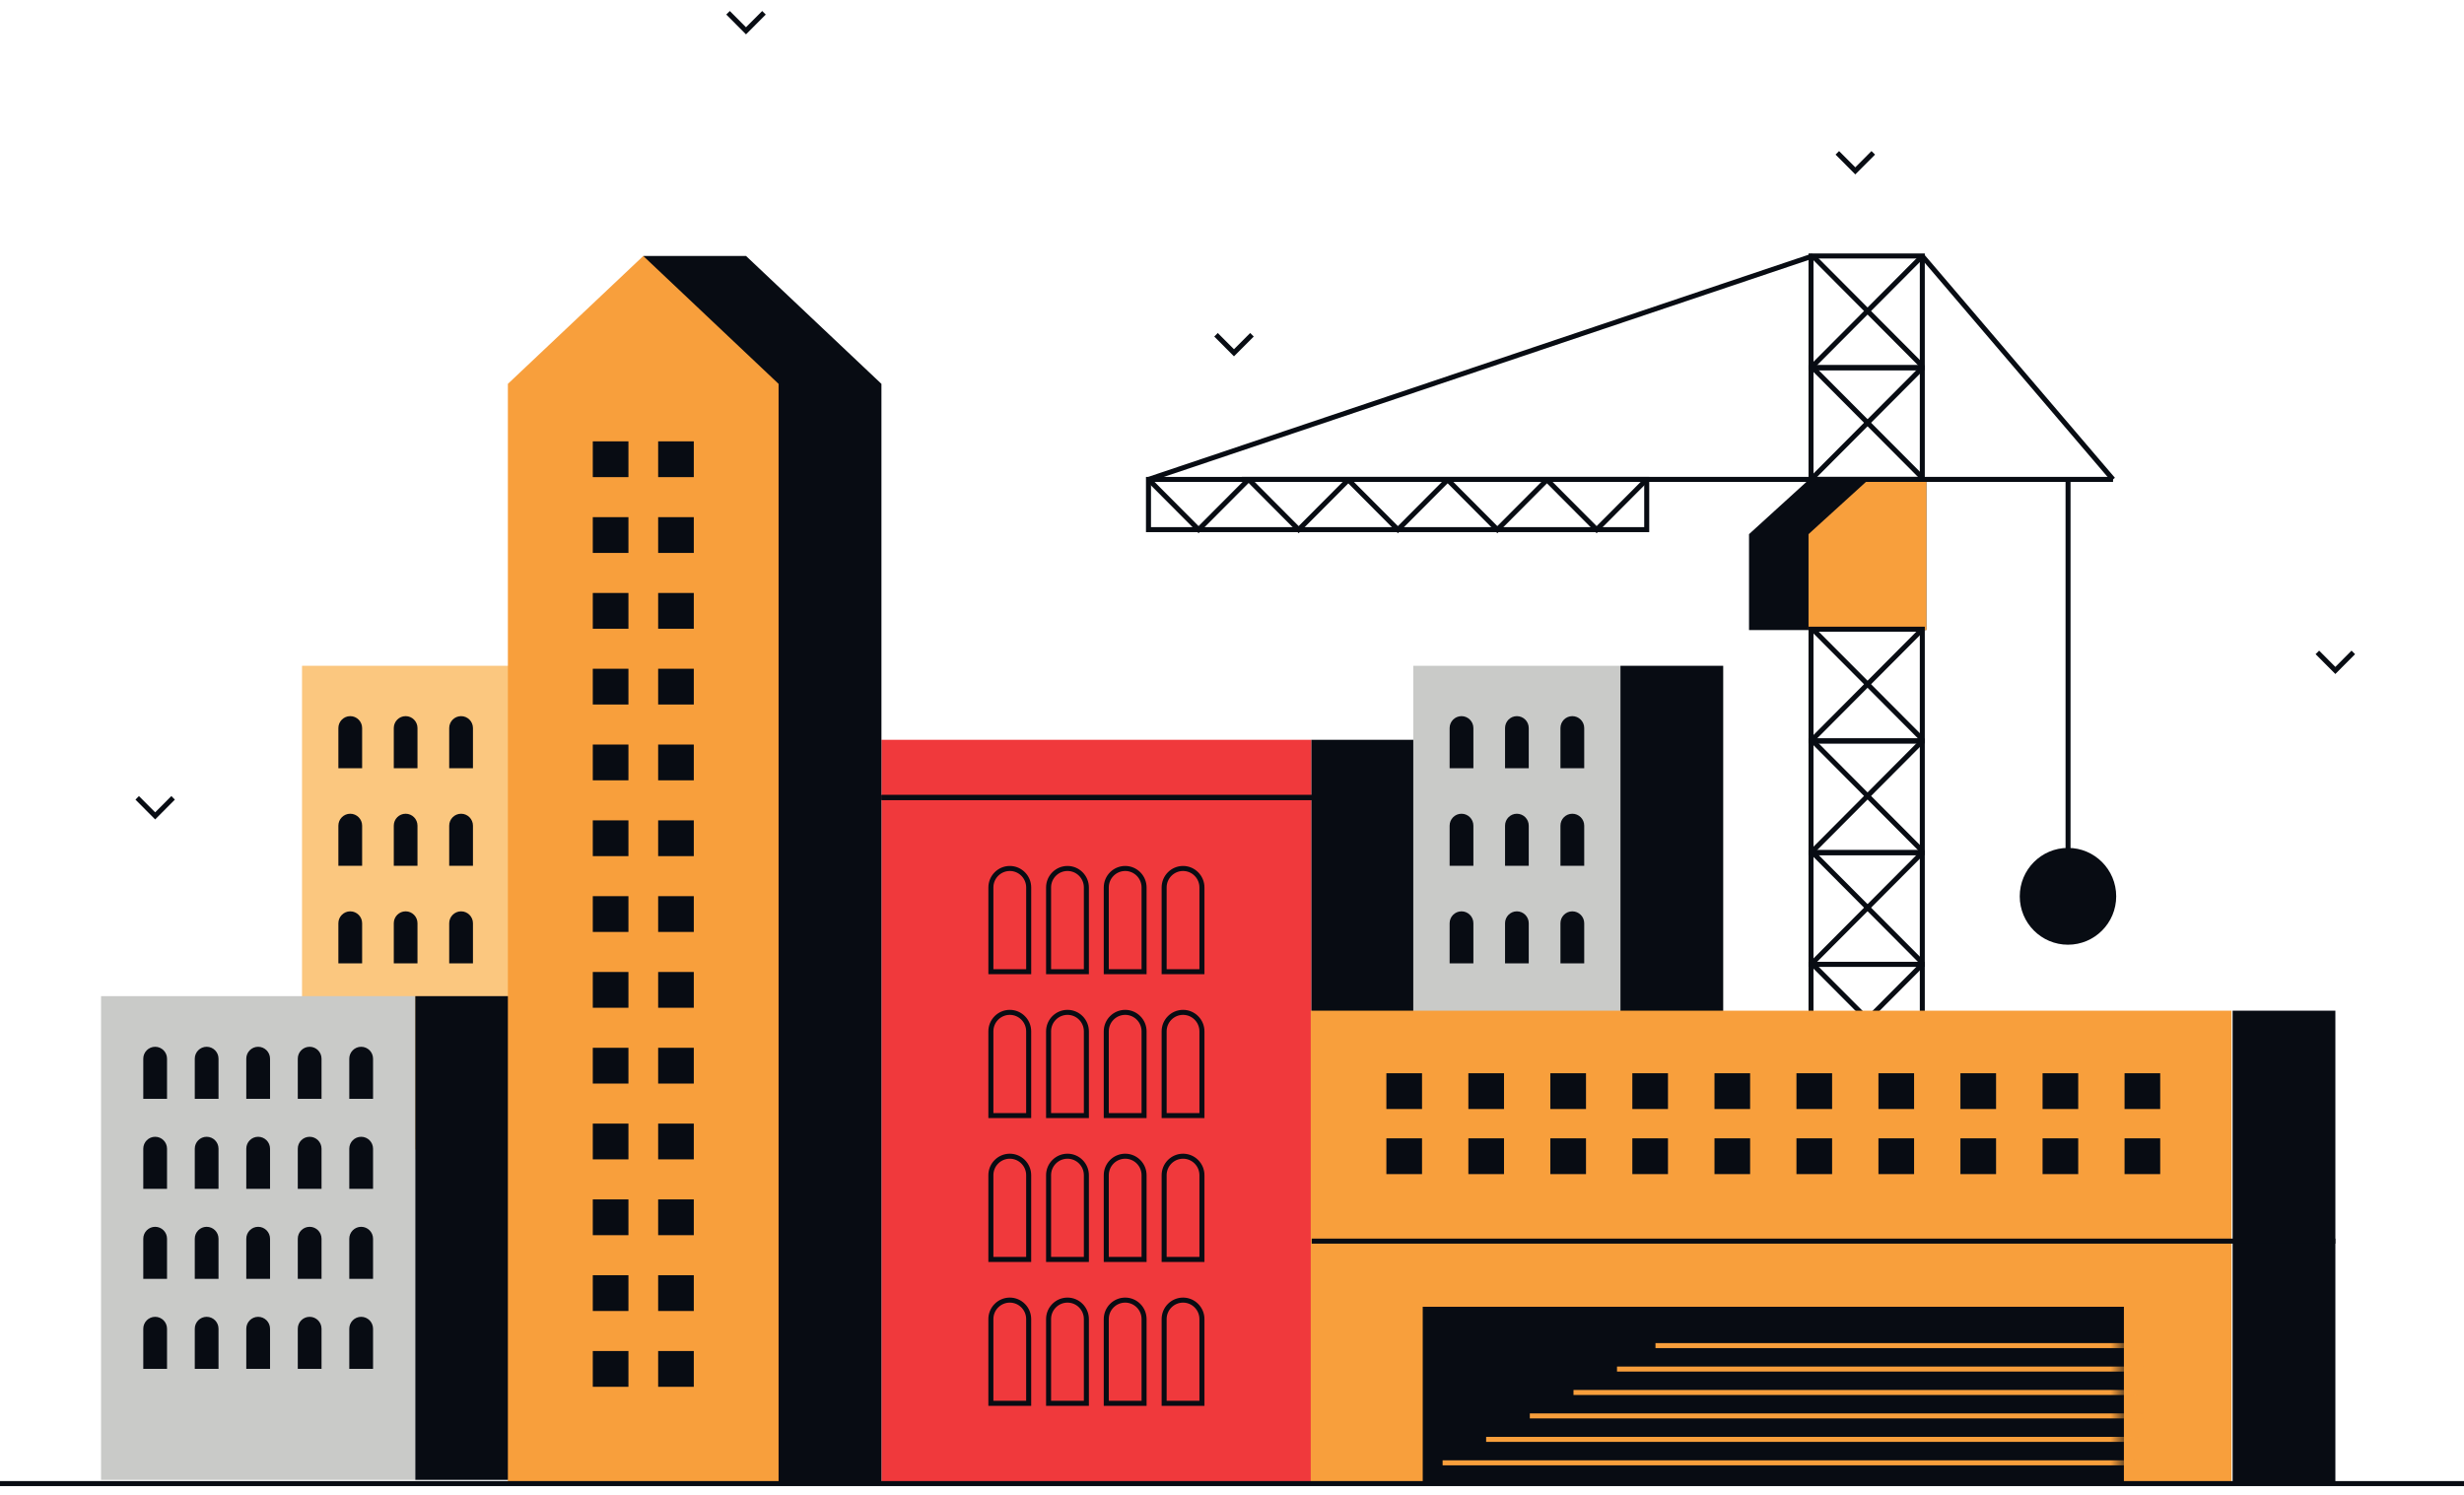 <svg width="150" height="91" viewBox="0 0 150 91" fill="none" xmlns="http://www.w3.org/2000/svg">
<path d="M113.787 29.279H110.035L106.475 32.52V38.358H113.787H117.265V29.279H113.787Z" fill="#080C13"/>
<path d="M113.795 29.279H113.66L110.097 32.52V38.358H113.795H117.273V29.279H113.795Z" fill="#F89F3C"/>
<path d="M110.399 65.36H116.872V58.864H110.399V65.36ZM117.175 65.666H110.097V58.559H117.175V65.666Z" fill="#080C13"/>
<path d="M110.459 65.521L110.246 65.305L116.919 58.603L117.136 58.819L110.459 65.521Z" fill="#080C13"/>
<path d="M116.919 65.521L110.246 58.819L110.459 58.603L117.136 65.305L116.919 65.521Z" fill="#080C13"/>
<path d="M110.399 58.558H116.872V52.062H110.399V58.558ZM117.175 58.864H110.097V51.757H117.175V58.864Z" fill="#080C13"/>
<path d="M110.459 58.721L110.246 58.505L116.919 51.803L117.136 52.019L110.459 58.721Z" fill="#080C13"/>
<path d="M116.919 58.721L110.246 52.019L110.459 51.803L117.136 58.505L116.919 58.721Z" fill="#080C13"/>
<path d="M110.399 51.758H116.872V45.263H110.399V51.758ZM117.175 52.064H110.097V44.957H117.175V52.064Z" fill="#080C13"/>
<path d="M110.459 51.919L110.246 51.703L116.919 45.001L117.136 45.217L110.459 51.919Z" fill="#080C13"/>
<path d="M116.919 51.919L110.246 45.217L110.459 45.001L117.136 51.703L116.919 51.919Z" fill="#080C13"/>
<path d="M110.399 44.956H116.872V38.46H110.399V44.956ZM117.175 45.262H110.097V38.155H117.175V45.262Z" fill="#080C13"/>
<path d="M110.459 45.117L110.246 44.901L116.919 38.199L117.136 38.415L110.459 45.117Z" fill="#080C13"/>
<path d="M116.919 45.117L110.246 38.415L110.459 38.199L117.136 44.901L116.919 45.117Z" fill="#080C13"/>
<path d="M110.399 78.962H116.872V72.466H110.399V78.962ZM117.175 79.268H110.097V72.161H117.175V79.268Z" fill="#080C13"/>
<path d="M110.459 79.123L110.246 78.906L116.919 72.205L117.136 72.421L110.459 79.123Z" fill="#080C13"/>
<path d="M116.919 79.123L110.246 72.421L110.459 72.205L117.136 78.906L116.919 79.123Z" fill="#080C13"/>
<path d="M110.399 72.162H116.872V65.666H110.399V72.162ZM117.175 72.468H110.097V65.361H117.175V72.468Z" fill="#080C13"/>
<path d="M110.459 72.323L110.246 72.107L116.919 65.405L117.136 65.621L110.459 72.323Z" fill="#080C13"/>
<path d="M116.919 72.323L110.246 65.621L110.459 65.405L117.136 72.107L116.919 72.323Z" fill="#080C13"/>
<path d="M110.399 29.034H116.872V22.538H110.399V29.034ZM117.175 29.34H110.097V22.232H117.175V29.34Z" fill="#080C13"/>
<path d="M110.459 29.197L110.246 28.981L116.919 22.279L117.136 22.495L110.459 29.197Z" fill="#080C13"/>
<path d="M116.919 29.197L110.246 22.495L110.459 22.279L117.136 28.981L116.919 29.197Z" fill="#080C13"/>
<path d="M110.399 22.234H116.872V15.738H110.399V22.234ZM117.175 22.54H110.097V15.432H117.175V22.54Z" fill="#080C13"/>
<path d="M110.459 22.394L110.246 22.179L116.919 15.477L117.136 15.692L110.459 22.394Z" fill="#080C13"/>
<path d="M116.919 22.394L110.246 15.692L110.459 15.477L117.136 22.179L116.919 22.394Z" fill="#080C13"/>
<path d="M128.635 29.34H75.597V29.034H128.635V29.34Z" fill="#080C13"/>
<path d="M70.069 32.093H100.094V29.342H70.069V32.093ZM100.4 32.398H69.763V29.036H100.4V32.398Z" fill="#080C13"/>
<path d="M97.198 32.463L94.043 29.296L94.259 29.08L97.198 32.03L100.138 29.08L100.351 29.296L97.198 32.463Z" fill="#080C13"/>
<path d="M91.153 32.463L88 29.296L88.214 29.08L91.153 32.03L94.092 29.08L94.305 29.296L91.153 32.463Z" fill="#080C13"/>
<path d="M85.1 32.463L81.948 29.296L82.161 29.08L85.1 32.03L88.039 29.08L88.256 29.296L85.1 32.463Z" fill="#080C13"/>
<path d="M79.058 32.463L75.905 29.296L76.122 29.08L79.058 32.03L81.997 29.08L82.214 29.296L79.058 32.463Z" fill="#080C13"/>
<path d="M72.965 32.463L69.812 29.296L70.026 29.08L72.965 32.03L75.904 29.08L76.121 29.296L72.965 32.463Z" fill="#080C13"/>
<path d="M126.047 54.569H125.744V29.186H126.047V54.569Z" fill="#080C13"/>
<path d="M125.892 57.517C127.512 57.517 128.827 56.198 128.827 54.57C128.827 52.943 127.512 51.623 125.892 51.623C124.271 51.623 122.956 52.943 122.956 54.57C122.956 56.198 124.271 57.517 125.892 57.517Z" fill="#080C13"/>
<path d="M69.967 29.333L69.872 29.043L110.302 15.439L110.397 15.728L69.967 29.333Z" fill="#080C13"/>
<path d="M128.515 29.287L116.903 15.683L117.133 15.485L128.748 29.088L128.515 29.287Z" fill="#080C13"/>
<path d="M53.659 45.041V90.326H79.835V45.041H53.659Z" fill="#F0393C"/>
<path d="M60.474 59.006H62.47V54.031C62.47 53.478 62.023 53.028 61.474 53.028C60.921 53.028 60.474 53.478 60.474 54.031V59.006ZM62.776 59.311H60.169V54.031C60.169 53.309 60.754 52.722 61.474 52.722C62.19 52.722 62.776 53.309 62.776 54.031V59.311Z" fill="#080C13"/>
<path d="M63.986 59.006H65.982V54.031C65.982 53.478 65.535 53.028 64.986 53.028C64.433 53.028 63.986 53.478 63.986 54.031V59.006ZM66.288 59.311H63.681V54.031C63.681 53.309 64.266 52.722 64.986 52.722C65.703 52.722 66.288 53.309 66.288 54.031V59.311Z" fill="#080C13"/>
<path d="M67.499 59.006H69.495V54.031C69.495 53.478 69.047 53.028 68.499 53.028C67.946 53.028 67.499 53.478 67.499 54.031V59.006ZM69.8 59.311H67.193V54.031C67.193 53.309 67.778 52.722 68.499 52.722C69.215 52.722 69.8 53.309 69.8 54.031V59.311Z" fill="#080C13"/>
<path d="M71.021 59.006H73.017V54.031C73.017 53.478 72.57 53.028 72.021 53.028C71.468 53.028 71.021 53.478 71.021 54.031V59.006ZM73.323 59.311H70.716V54.031C70.716 53.309 71.301 52.722 72.021 52.722C72.737 52.722 73.323 53.309 73.323 54.031V59.311Z" fill="#080C13"/>
<path d="M60.474 67.766H62.469V62.791C62.469 62.238 62.022 61.788 61.473 61.788C60.921 61.788 60.474 62.238 60.474 62.791V67.766ZM62.775 68.072H60.168V62.791C60.168 62.07 60.753 61.483 61.473 61.483C62.19 61.483 62.775 62.07 62.775 62.791V68.072Z" fill="#080C13"/>
<path d="M63.986 67.766H65.982V62.791C65.982 62.238 65.535 61.788 64.986 61.788C64.433 61.788 63.986 62.238 63.986 62.791V67.766ZM66.288 68.072H63.681V62.791C63.681 62.07 64.266 61.483 64.986 61.483C65.703 61.483 66.288 62.07 66.288 62.791V68.072Z" fill="#080C13"/>
<path d="M67.499 67.766H69.495V62.791C69.495 62.238 69.047 61.788 68.499 61.788C67.946 61.788 67.499 62.238 67.499 62.791V67.766ZM69.8 68.072H67.193V62.791C67.193 62.07 67.778 61.483 68.499 61.483C69.215 61.483 69.8 62.07 69.8 62.791V68.072Z" fill="#080C13"/>
<path d="M71.021 67.766H73.017V62.791C73.017 62.238 72.57 61.788 72.021 61.788C71.468 61.788 71.021 62.238 71.021 62.791V67.766ZM73.323 68.072H70.716V62.791C70.716 62.07 71.301 61.483 72.021 61.483C72.737 61.483 73.323 62.07 73.323 62.791V68.072Z" fill="#080C13"/>
<path d="M60.474 76.524H62.469V71.549C62.469 70.996 62.022 70.546 61.473 70.546C60.921 70.546 60.474 70.996 60.474 71.549V76.524ZM62.775 76.83H60.168V71.549C60.168 70.828 60.753 70.241 61.473 70.241C62.19 70.241 62.775 70.828 62.775 71.549V76.83Z" fill="#080C13"/>
<path d="M63.986 76.524H65.982V71.549C65.982 70.996 65.535 70.546 64.986 70.546C64.433 70.546 63.986 70.996 63.986 71.549V76.524ZM66.288 76.83H63.681V71.549C63.681 70.828 64.266 70.241 64.986 70.241C65.703 70.241 66.288 70.828 66.288 71.549V76.83Z" fill="#080C13"/>
<path d="M67.499 76.524H69.495V71.549C69.495 70.996 69.047 70.546 68.499 70.546C67.946 70.546 67.499 70.996 67.499 71.549V76.524ZM69.8 76.83H67.193V71.549C67.193 70.828 67.778 70.241 68.499 70.241C69.215 70.241 69.8 70.828 69.8 71.549V76.83Z" fill="#080C13"/>
<path d="M71.021 76.524H73.017V71.549C73.017 70.996 72.57 70.546 72.021 70.546C71.468 70.546 71.021 70.996 71.021 71.549V76.524ZM73.323 76.83H70.716V71.549C70.716 70.828 71.301 70.241 72.021 70.241C72.737 70.241 73.323 70.828 73.323 71.549V76.83Z" fill="#080C13"/>
<path d="M60.474 85.285H62.469V80.31C62.469 79.757 62.022 79.307 61.473 79.307C60.921 79.307 60.474 79.757 60.474 80.31V85.285ZM62.775 85.59H60.168V80.31C60.168 79.588 60.753 79.001 61.473 79.001C62.19 79.001 62.775 79.588 62.775 80.31V85.59Z" fill="#080C13"/>
<path d="M63.986 85.285H65.982V80.31C65.982 79.757 65.535 79.307 64.986 79.307C64.433 79.307 63.986 79.757 63.986 80.31V85.285ZM66.288 85.59H63.681V80.31C63.681 79.588 64.266 79.001 64.986 79.001C65.703 79.001 66.288 79.588 66.288 80.31V85.59Z" fill="#080C13"/>
<path d="M67.499 85.285H69.495V80.31C69.495 79.757 69.047 79.307 68.499 79.307C67.946 79.307 67.499 79.757 67.499 80.31V85.285ZM69.8 85.59H67.193V80.31C67.193 79.588 67.778 79.001 68.499 79.001C69.215 79.001 69.8 79.588 69.8 80.31V85.59Z" fill="#080C13"/>
<path d="M71.021 85.285H73.017V80.31C73.017 79.757 72.57 79.307 72.021 79.307C71.468 79.307 71.021 79.757 71.021 80.31V85.285ZM73.323 85.59H70.716V80.31C70.716 79.588 71.301 79.001 72.021 79.001C72.737 79.001 73.323 79.588 73.323 80.31V85.59Z" fill="#080C13"/>
<path d="M79.834 90.326H86.09V45.041H79.834V90.326Z" fill="#080C13"/>
<path d="M86.091 48.708H53.659V48.402H86.091V48.708Z" fill="#080C13"/>
<path d="M86.091 48.708H53.659V48.402H86.091V48.708Z" fill="#080C13"/>
<path d="M30.994 69.986H18.386V40.535H30.994V69.986Z" fill="#FBC77F"/>
<path d="M22.045 58.654H20.599V56.21C20.599 55.81 20.924 55.485 21.322 55.485C21.72 55.485 22.045 55.81 22.045 56.21V58.654Z" fill="#080C13"/>
<path d="M25.415 58.654H23.972V56.21C23.972 55.81 24.294 55.485 24.695 55.485C25.093 55.485 25.415 55.81 25.415 56.21V58.654Z" fill="#080C13"/>
<path d="M28.792 58.654H27.346V56.21C27.346 55.81 27.671 55.485 28.069 55.485C28.467 55.485 28.792 55.81 28.792 56.21V58.654Z" fill="#080C13"/>
<path d="M22.045 52.712H20.599V50.269C20.599 49.868 20.924 49.543 21.322 49.543C21.72 49.543 22.045 49.868 22.045 50.269V52.712Z" fill="#080C13"/>
<path d="M25.415 52.712H23.972V50.269C23.972 49.868 24.294 49.543 24.695 49.543C25.093 49.543 25.415 49.868 25.415 50.269V52.712Z" fill="#080C13"/>
<path d="M28.792 52.712H27.346V50.269C27.346 49.868 27.671 49.543 28.069 49.543C28.467 49.543 28.792 49.868 28.792 50.269V52.712Z" fill="#080C13"/>
<path d="M22.045 46.77H20.599V44.327C20.599 43.926 20.924 43.601 21.322 43.601C21.72 43.601 22.045 43.926 22.045 44.327V46.77Z" fill="#080C13"/>
<path d="M25.415 46.77H23.972V44.327C23.972 43.926 24.294 43.601 24.695 43.601C25.093 43.601 25.415 43.926 25.415 44.327V46.77Z" fill="#080C13"/>
<path d="M28.792 46.77H27.346V44.327C27.346 43.926 27.671 43.601 28.069 43.601C28.467 43.601 28.792 43.926 28.792 44.327V46.77Z" fill="#080C13"/>
<path d="M37.253 69.986H30.997V40.535H37.253V69.986Z" fill="#080C13"/>
<path d="M98.643 69.986H86.035V40.535H98.643V69.986Z" fill="#C9CAC8"/>
<path d="M89.695 58.654H88.248V56.21C88.248 55.81 88.573 55.485 88.971 55.485C89.369 55.485 89.695 55.81 89.695 56.21V58.654Z" fill="#080C13"/>
<path d="M93.065 58.654H91.622V56.21C91.622 55.81 91.944 55.485 92.341 55.485C92.743 55.485 93.065 55.81 93.065 56.21V58.654Z" fill="#080C13"/>
<path d="M96.442 58.654H94.995V56.21C94.995 55.81 95.317 55.485 95.718 55.485C96.116 55.485 96.442 55.81 96.442 56.21V58.654Z" fill="#080C13"/>
<path d="M89.695 52.712H88.248V50.269C88.248 49.868 88.573 49.543 88.971 49.543C89.369 49.543 89.695 49.868 89.695 50.269V52.712Z" fill="#080C13"/>
<path d="M93.065 52.712H91.622V50.269C91.622 49.868 91.944 49.543 92.341 49.543C92.743 49.543 93.065 49.868 93.065 50.269V52.712Z" fill="#080C13"/>
<path d="M96.442 52.712H94.995V50.269C94.995 49.868 95.317 49.543 95.718 49.543C96.116 49.543 96.442 49.868 96.442 50.269V52.712Z" fill="#080C13"/>
<path d="M89.695 46.77H88.248V44.327C88.248 43.926 88.573 43.601 88.971 43.601C89.369 43.601 89.695 43.926 89.695 44.327V46.77Z" fill="#080C13"/>
<path d="M93.065 46.77H91.622V44.327C91.622 43.926 91.944 43.601 92.341 43.601C92.743 43.601 93.065 43.926 93.065 44.327V46.77Z" fill="#080C13"/>
<path d="M96.442 46.77H94.995V44.327C94.995 43.926 95.317 43.601 95.718 43.601C96.116 43.601 96.442 43.926 96.442 44.327V46.77Z" fill="#080C13"/>
<path d="M104.903 69.986H98.647V40.535H104.903V69.986Z" fill="#080C13"/>
<path d="M25.282 90.1H6.152V60.648H25.282V90.1Z" fill="#C9CAC8"/>
<path d="M16.439 66.9H14.993V64.456C14.993 64.056 15.315 63.731 15.716 63.731C16.114 63.731 16.439 64.056 16.439 64.456V66.9Z" fill="#080C13"/>
<path d="M10.168 66.9H8.722V64.456C8.722 64.056 9.047 63.731 9.445 63.731C9.846 63.731 10.168 64.056 10.168 64.456V66.9Z" fill="#080C13"/>
<path d="M13.303 66.9H11.857V64.456C11.857 64.056 12.182 63.731 12.58 63.731C12.981 63.731 13.303 64.056 13.303 64.456V66.9Z" fill="#080C13"/>
<path d="M19.574 66.9H18.128V64.456C18.128 64.056 18.45 63.731 18.851 63.731C19.249 63.731 19.574 64.056 19.574 64.456V66.9Z" fill="#080C13"/>
<path d="M22.71 66.9H21.263V64.456C21.263 64.056 21.589 63.731 21.986 63.731C22.387 63.731 22.71 64.056 22.71 64.456V66.9Z" fill="#080C13"/>
<path d="M16.439 72.38H14.993V69.937C14.993 69.536 15.315 69.211 15.716 69.211C16.114 69.211 16.439 69.536 16.439 69.937V72.38Z" fill="#080C13"/>
<path d="M10.168 72.38H8.722V69.937C8.722 69.536 9.047 69.211 9.445 69.211C9.846 69.211 10.168 69.536 10.168 69.937V72.38Z" fill="#080C13"/>
<path d="M13.303 72.38H11.857V69.937C11.857 69.536 12.182 69.211 12.58 69.211C12.981 69.211 13.303 69.536 13.303 69.937V72.38Z" fill="#080C13"/>
<path d="M19.574 72.38H18.128V69.937C18.128 69.536 18.45 69.211 18.851 69.211C19.249 69.211 19.574 69.536 19.574 69.937V72.38Z" fill="#080C13"/>
<path d="M22.71 72.38H21.263V69.937C21.263 69.536 21.589 69.211 21.986 69.211C22.387 69.211 22.71 69.536 22.71 69.937V72.38Z" fill="#080C13"/>
<path d="M16.439 77.861H14.993V75.418C14.993 75.017 15.315 74.692 15.716 74.692C16.114 74.692 16.439 75.017 16.439 75.418V77.861Z" fill="#080C13"/>
<path d="M10.168 77.861H8.722V75.418C8.722 75.017 9.047 74.692 9.445 74.692C9.846 74.692 10.168 75.017 10.168 75.418V77.861Z" fill="#080C13"/>
<path d="M13.303 77.861H11.857V75.418C11.857 75.017 12.182 74.692 12.58 74.692C12.981 74.692 13.303 75.017 13.303 75.418V77.861Z" fill="#080C13"/>
<path d="M19.574 77.861H18.128V75.418C18.128 75.017 18.45 74.692 18.851 74.692C19.249 74.692 19.574 75.017 19.574 75.418V77.861Z" fill="#080C13"/>
<path d="M22.71 77.861H21.263V75.418C21.263 75.017 21.589 74.692 21.986 74.692C22.387 74.692 22.71 75.017 22.71 75.418V77.861Z" fill="#080C13"/>
<path d="M16.439 83.341H14.993V80.898C14.993 80.497 15.315 80.172 15.716 80.172C16.114 80.172 16.439 80.497 16.439 80.898V83.341Z" fill="#080C13"/>
<path d="M10.168 83.341H8.722V80.898C8.722 80.497 9.047 80.172 9.445 80.172C9.846 80.172 10.168 80.497 10.168 80.898V83.341Z" fill="#080C13"/>
<path d="M13.303 83.341H11.857V80.898C11.857 80.497 12.182 80.172 12.58 80.172C12.981 80.172 13.303 80.497 13.303 80.898V83.341Z" fill="#080C13"/>
<path d="M19.574 83.341H18.128V80.898C18.128 80.497 18.45 80.172 18.851 80.172C19.249 80.172 19.574 80.497 19.574 80.898V83.341Z" fill="#080C13"/>
<path d="M22.71 83.341H21.263V80.898C21.263 80.497 21.589 80.172 21.986 80.172C22.387 80.172 22.71 80.497 22.71 80.898V83.341Z" fill="#080C13"/>
<path d="M31.538 90.1H25.282V60.648H31.538V90.1Z" fill="#080C13"/>
<path d="M135.85 90.326H79.794V61.533H135.85V90.326Z" fill="#F89F3C"/>
<path d="M129.296 90.326H86.611V79.56H129.296V90.326Z" fill="#080C13"/>
<mask id="mask0_234_4061" style="mask-type:luminance" maskUnits="userSpaceOnUse" x="86" y="79" width="44" height="12">
<path d="M129.296 90.326H86.611V79.56H129.296V90.326Z" fill="white"/>
</mask>
<g mask="url(#mask0_234_4061)">
<path d="M137.472 86.358H93.13V86.053H137.472V86.358Z" fill="#F89F3C"/>
<path d="M134.813 87.786H90.471V87.481H134.813V87.786Z" fill="#F89F3C"/>
<path d="M140.128 84.931H95.789V84.625H140.128V84.931Z" fill="#F89F3C"/>
<path d="M142.78 83.505H98.438V83.2H142.78V83.505Z" fill="#F89F3C"/>
<path d="M145.434 82.077H100.78V81.772H145.434V82.077Z" fill="#F89F3C"/>
<path d="M132.16 89.214H87.821V88.908H132.16V89.214Z" fill="#F89F3C"/>
</g>
<path d="M142.17 90.326H135.914V61.533H142.17V90.326Z" fill="#080C13"/>
<path d="M142.166 75.716H79.854V75.41H142.166V75.716Z" fill="#080C13"/>
<path d="M86.568 67.52H84.398V65.342H86.568V67.52Z" fill="#080C13"/>
<path d="M91.559 67.52H89.389V65.342H91.559V67.52Z" fill="#080C13"/>
<path d="M96.55 67.52H94.38V65.342H96.55V67.52Z" fill="#080C13"/>
<path d="M131.506 67.52H129.336V65.342H131.506V67.52Z" fill="#080C13"/>
<path d="M101.541 67.52H99.371V65.342H101.541V67.52Z" fill="#080C13"/>
<path d="M106.541 67.52H104.372V65.342H106.541V67.52Z" fill="#080C13"/>
<path d="M111.532 67.52H109.362V65.342H111.532V67.52Z" fill="#080C13"/>
<path d="M116.523 67.52H114.353V65.342H116.523V67.52Z" fill="#080C13"/>
<path d="M121.514 67.52H119.344V65.342H121.514V67.52Z" fill="#080C13"/>
<path d="M126.515 67.52H124.345V65.342H126.515V67.52Z" fill="#080C13"/>
<path d="M86.568 71.483H84.398V69.305H86.568V71.483Z" fill="#080C13"/>
<path d="M91.559 71.483H89.389V69.305H91.559V71.483Z" fill="#080C13"/>
<path d="M96.55 71.483H94.38V69.305H96.55V71.483Z" fill="#080C13"/>
<path d="M131.506 71.483H129.336V69.305H131.506V71.483Z" fill="#080C13"/>
<path d="M101.541 71.483H99.371V69.305H101.541V71.483Z" fill="#080C13"/>
<path d="M106.541 71.483H104.372V69.305H106.541V71.483Z" fill="#080C13"/>
<path d="M111.532 71.483H109.362V69.305H111.532V71.483Z" fill="#080C13"/>
<path d="M116.523 71.483H114.353V69.305H116.523V71.483Z" fill="#080C13"/>
<path d="M121.514 71.483H119.344V69.305H121.514V71.483Z" fill="#080C13"/>
<path d="M126.515 71.483H124.345V69.305H126.515V71.483Z" fill="#080C13"/>
<path d="M53.659 90.326H37.178L39.164 15.585H45.417L53.659 23.371V90.326Z" fill="#080C13"/>
<path d="M47.398 90.326H30.918V23.371L39.16 15.585L47.398 23.371V90.326Z" fill="#F89F3C"/>
<path d="M38.257 29.049H36.087V26.871H38.257V29.049Z" fill="#080C13"/>
<path d="M42.236 29.049H40.066V26.871H42.236V29.049Z" fill="#080C13"/>
<path d="M38.257 38.28H36.087V36.102H38.257V38.28Z" fill="#080C13"/>
<path d="M42.236 38.28H40.066V36.102H42.236V38.28Z" fill="#080C13"/>
<path d="M38.257 33.664H36.087V31.486H38.257V33.664Z" fill="#080C13"/>
<path d="M42.236 33.664H40.066V31.486H42.236V33.664Z" fill="#080C13"/>
<path d="M38.257 42.893H36.087V40.715H38.257V42.893Z" fill="#080C13"/>
<path d="M42.236 42.893H40.066V40.715H42.236V42.893Z" fill="#080C13"/>
<path d="M38.257 52.124H36.087V49.946H38.257V52.124Z" fill="#080C13"/>
<path d="M42.236 52.124H40.066V49.946H42.236V52.124Z" fill="#080C13"/>
<path d="M38.257 47.508H36.087V45.33H38.257V47.508Z" fill="#080C13"/>
<path d="M42.236 47.508H40.066V45.33H42.236V47.508Z" fill="#080C13"/>
<path d="M38.257 56.739H36.087V54.561H38.257V56.739Z" fill="#080C13"/>
<path d="M42.236 56.739H40.066V54.561H42.236V56.739Z" fill="#080C13"/>
<path d="M38.257 61.355H36.087V59.177H38.257V61.355Z" fill="#080C13"/>
<path d="M42.236 61.355H40.066V59.177H42.236V61.355Z" fill="#080C13"/>
<path d="M38.257 65.971H36.087V63.792H38.257V65.971Z" fill="#080C13"/>
<path d="M42.236 65.971H40.066V63.792H42.236V65.971Z" fill="#080C13"/>
<path d="M38.257 75.201H36.087V73.023H38.257V75.201Z" fill="#080C13"/>
<path d="M42.236 75.201H40.066V73.023H42.236V75.201Z" fill="#080C13"/>
<path d="M38.257 70.586H36.087V68.408H38.257V70.586Z" fill="#080C13"/>
<path d="M42.236 70.586H40.066V68.408H42.236V70.586Z" fill="#080C13"/>
<path d="M38.257 79.817H36.087V77.639H38.257V79.817Z" fill="#080C13"/>
<path d="M42.236 79.817H40.066V77.639H42.236V79.817Z" fill="#080C13"/>
<path d="M38.257 84.433H36.087V82.254H38.257V84.433Z" fill="#080C13"/>
<path d="M42.236 84.433H40.066V82.254H42.236V84.433Z" fill="#080C13"/>
<path d="M150 90.478H0V90.172H150V90.478Z" fill="#080C13"/>
<path d="M142.168 41.034L140.965 39.828L141.182 39.612L142.168 40.602L143.154 39.612L143.368 39.828L142.168 41.034Z" fill="#080C13"/>
<path d="M45.413 2.092L44.213 0.886L44.43 0.67L45.413 1.659L46.4 0.67L46.617 0.886L45.413 2.092Z" fill="#080C13"/>
<path d="M112.944 10.619L111.744 9.413L111.957 9.197L112.944 10.187L113.93 9.197L114.147 9.413L112.944 10.619Z" fill="#080C13"/>
<path d="M9.446 49.889L8.246 48.683L8.459 48.467L9.446 49.457L10.432 48.467L10.646 48.683L9.446 49.889Z" fill="#080C13"/>
<path d="M75.12 21.695L73.92 20.489L74.134 20.274L75.12 21.263L76.107 20.274L76.324 20.489L75.12 21.695Z" fill="#080C13"/>
</svg>
